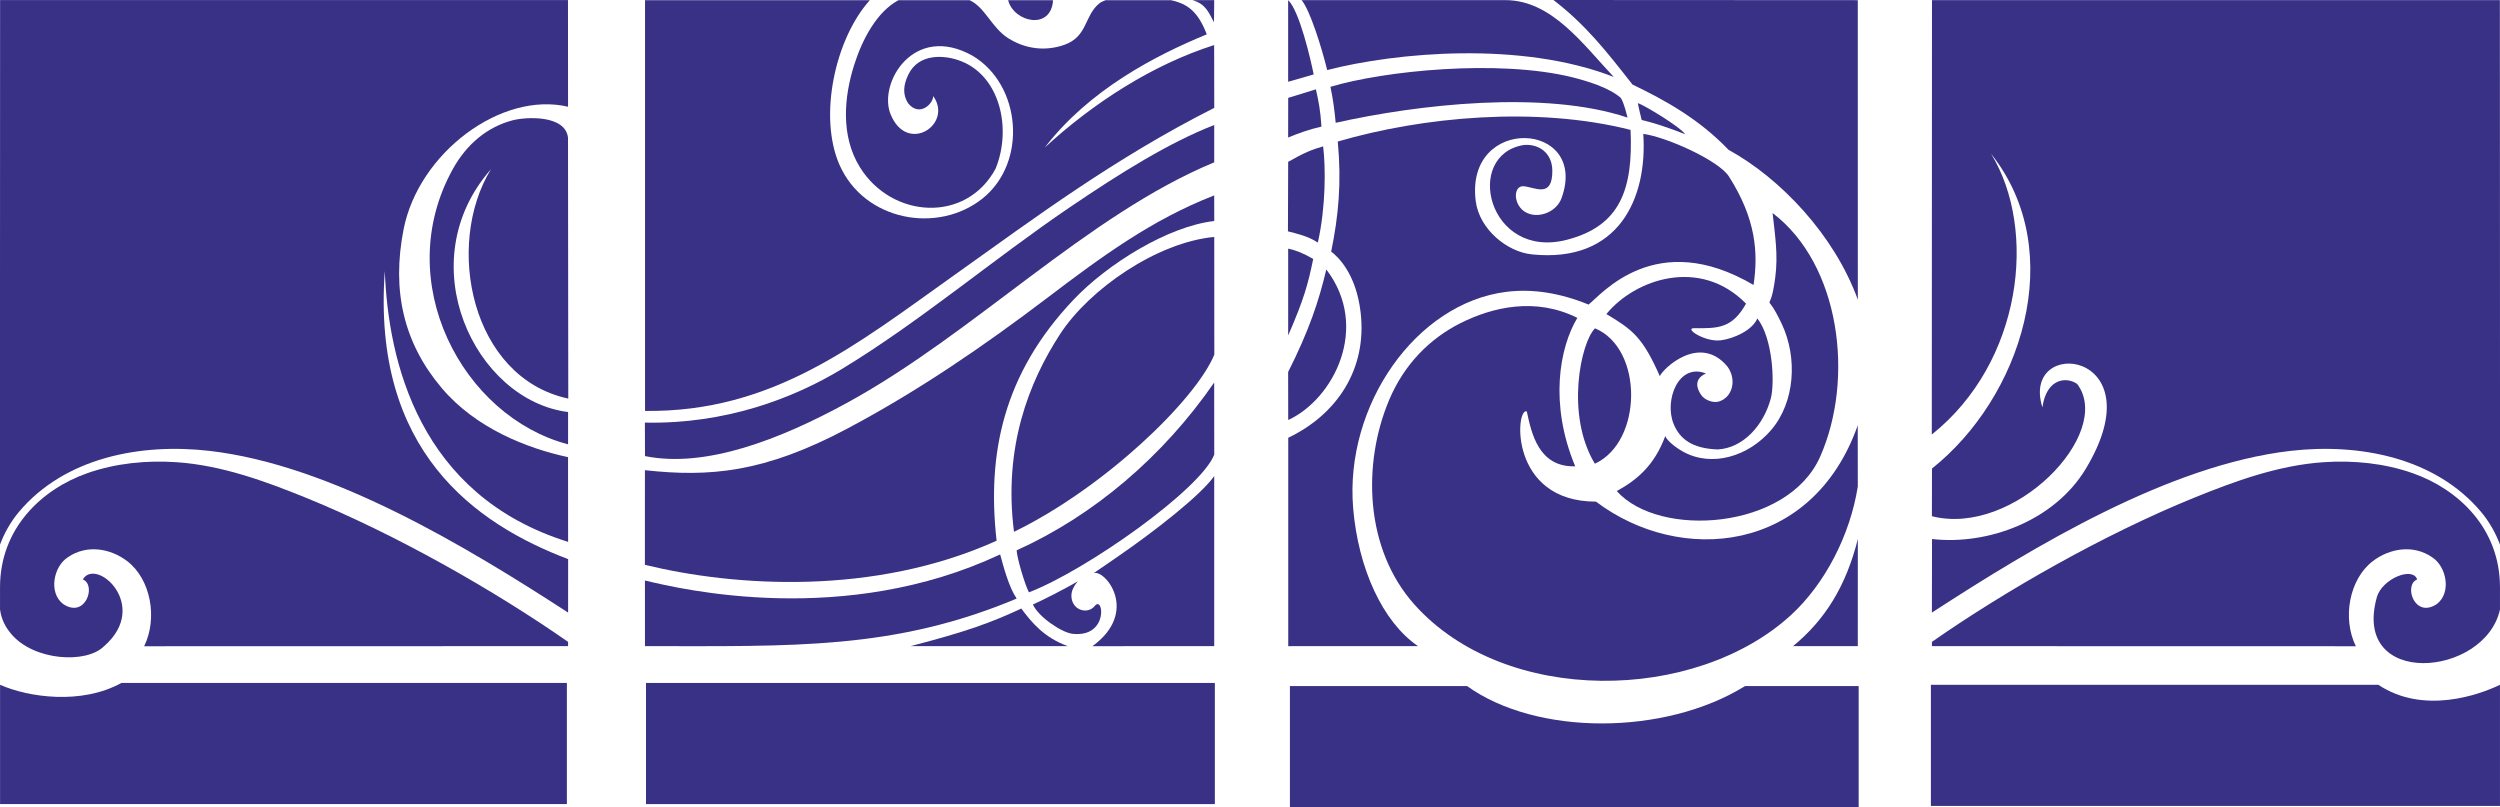 <?xml version="1.0" encoding="UTF-8"?>
<!DOCTYPE svg PUBLIC "-//W3C//DTD SVG 1.1//EN" "http://www.w3.org/Graphics/SVG/1.1/DTD/svg11.dtd">
<!-- Creator: CorelDRAW -->
<svg xmlns="http://www.w3.org/2000/svg" xml:space="preserve" width="371.47mm" height="119.944mm" style="shape-rendering:geometricPrecision; text-rendering:geometricPrecision; image-rendering:optimizeQuality; fill-rule:evenodd; clip-rule:evenodd"
viewBox="0 0 75.176 24.274"
 xmlns:xlink="http://www.w3.org/1999/xlink">
 <defs>
  <style type="text/css">
   <![CDATA[
    .fil0 {fill:#393185}
   ]]>
  </style>
 </defs>
 <g id="Layer_x0020_1">
  <g id="_258406544">
   <path id="_258411152" class="fil0" d="M-0 16.376c0.128,-0.344 0.325,-0.693 0.568,-0.982 1.373,-1.632 3.653,-2.076 5.737,-1.835 3.645,0.423 7.682,2.853 10.778,4.862l0.001 -1.607c-2.799,-1.064 -5.906,-3.257 -5.513,-8.663 0.102,2.698 1.02,6.74 5.512,8.144l-0.002 -2.548c-1.251,-0.268 -2.781,-0.878 -3.792,-2.07 -1.156,-1.363 -1.515,-2.94 -1.153,-4.781 0.451,-2.297 2.934,-4.159 4.945,-3.686l-0.002 -3.208 -17.077 0 -0.005 16.371z"/>
   <path id="_258411008" class="fil0" d="M19.394 12.357c3.84,0.046 6.351,-1.986 9.325,-4.101 2.393,-1.702 4.779,-3.489 7.794,-5.012l-0.003 -1.889c-1.861,0.592 -3.642,1.748 -5.091,3.079 1.33,-1.731 3.321,-2.765 4.869,-3.401 -0.262,-0.681 -0.57,-0.917 -1.08,-1.028l-1.96 0c-0.081,0.028 -0.146,0.061 -0.191,0.097 -0.458,0.372 -0.345,0.997 -1.055,1.247 -0.569,0.2 -1.169,0.127 -1.689,-0.203 -0.492,-0.312 -0.688,-0.924 -1.156,-1.14l-2.139 -8.09497e-005c-0.65,0.345 -1.092,1.179 -1.337,1.959 -0.296,0.941 -0.414,2.118 0.181,3.071 0.961,1.54 3.191,1.68 4.076,0.036 0.49,-1.202 0.135,-2.764 -1.024,-3.227 -0.522,-0.209 -1.29,-0.24 -1.598,0.394 -0.149,0.306 -0.185,0.597 -0.007,0.869 0.346,0.423 0.758,0.004 0.752,-0.22 0.61,0.846 -0.784,1.776 -1.282,0.545 -0.379,-0.936 0.701,-2.753 2.472,-1.753 1.456,0.871 1.654,3.197 0.298,4.286 -1.348,1.082 -3.565,0.679 -4.307,-1.013 -0.63,-1.437 -0.145,-3.767 0.913,-4.947l-6.759 -0 0 12.353z"/>
   <path id="_258410864" class="fil0" d="M47.367 14.022c-0.783,-1.878 -0.474,-3.565 0.064,-4.463 -1.262,-0.632 -2.559,-0.322 -3.519,0.161 -0.911,0.459 -1.685,1.226 -2.141,2.31 -0.806,1.915 -0.737,4.477 0.765,6.153 2.737,3.053 8.449,2.948 11.322,0.31 1.019,-0.936 1.776,-2.399 2.007,-3.864l-0.002 -1.838c-1.361,3.854 -5.332,4.212 -7.872,2.293 -2.622,0.001 -2.422,-2.845 -2.08,-2.713 0.141,0.648 0.348,1.683 1.456,1.651z"/>
   <path id="_258410720" class="fil0" d="M46.067 7.649c-0.727,-0.067 -1.583,-0.742 -1.692,-1.605 -0.327,-2.604 3.416,-2.411 2.583,-0.09 -0.15,0.419 -0.678,0.623 -1.046,0.447 -0.421,-0.201 -0.425,-0.836 -0.086,-0.8 0.344,0.037 0.861,0.364 0.853,-0.475 -0.006,-0.543 -0.424,-0.805 -0.856,-0.766 -1.826,0.293 -1.084,3.472 1.3,2.849 1.603,-0.418 1.987,-1.519 1.909,-3.303 -2.845,-0.721 -6.268,-0.391 -8.805,0.35 0.117,1.241 0.023,2.225 -0.198,3.309 0.187,0.143 0.751,0.648 0.887,1.84 0.195,1.704 -0.721,3.062 -2.178,3.759l0 6.267 3.9 -0.002c-1.065,-0.729 -1.797,-2.341 -1.948,-4.148 -0.259,-3.091 1.888,-6.171 4.616,-6.506 0.782,-0.096 1.606,0.034 2.463,0.384 0.386,-0.304 2.023,-2.317 4.961,-0.589 0.144,-0.964 0.076,-1.983 -0.741,-3.264 -0.307,-0.482 -1.875,-1.185 -2.575,-1.28 0.13,1.93 -0.733,3.891 -3.344,3.624z"/>
   <path id="_258410576" class="fil0" d="M3.133 19.429c1.394,-1.221 -0.246,-2.686 -0.643,-2.005 0.417,0.165 0.081,1.197 -0.597,0.736 -0.441,-0.345 -0.283,-1.132 0.152,-1.406 0.557,-0.383 1.269,-0.271 1.782,0.122 0.705,0.54 0.921,1.714 0.507,2.557l12.748 -0.003 -6.07123e-005 -0.128c-2.214,-1.546 -5.18,-3.234 -7.868,-4.328 -1.256,-0.511 -2.553,-0.981 -3.892,-1.074 -0.917,-0.064 -1.849,0.03 -2.703,0.331 -1.362,0.48 -2.62,1.652 -2.619,3.433l0 0.665c0.046,0.321 0.174,0.542 0.338,0.736 0.684,0.811 2.267,0.901 2.793,0.364z"/>
   <path id="_258410432" class="fil0" d="M19.393 16.985c2.708,0.66 6.896,0.935 10.575,-0.725 -0.295,-2.623 0.204,-5.023 2.314,-7.248 1.015,-1.07 2.831,-2.206 4.231,-2.366l-0.001 -0.77c-1.873,0.725 -3.412,1.86 -5.003,3.068 -1.952,1.482 -3.905,2.816 -6.031,3.945 -2.497,1.326 -4.136,1.463 -6.085,1.25l-0.001 2.847z"/>
   <path id="_258410288" class="fil0" d="M55.866 9.01l-0.001 -9.005 -9.153 -0.005c0.975,0.748 1.598,1.548 2.378,2.543 0.987,0.474 2.002,1.037 2.888,1.962 1.559,0.856 3.179,2.555 3.888,4.506z"/>
   <path id="_258410144" class="fil0" d="M36.512 7.125c-1.717,0.162 -3.747,1.56 -4.633,2.919 -0.945,1.45 -1.711,3.417 -1.388,5.948 2.719,-1.323 5.46,-3.961 6.024,-5.328l-0.002 -3.54z"/>
   <path id="_258410000" class="fil0" d="M17.082 13.362l-0 -0.972c-2.808,-0.352 -4.784,-4.498 -2.32,-7.3 -1.398,2.283 -0.599,6.27 2.326,6.896l-0.008 -7.846c-0.081,-0.691 -1.263,-0.63 -1.679,-0.519 -0.75,0.201 -1.367,0.712 -1.78,1.455 -1.888,3.396 0.297,7.462 3.462,8.285z"/>
   <path id="_258409856" class="fil0" d="M36.512 3.759c-1.356,0.529 -2.814,1.437 -4.34,2.472 -2.302,1.561 -4.512,3.446 -6.865,4.87 -1.453,0.879 -3.493,1.658 -5.915,1.607l0.003 1.007c1.816,0.37 4.059,-0.497 6.093,-1.611 3.823,-2.094 7.201,-5.637 11.024,-7.223l0 -1.122z"/>
   <path id="_258409712" class="fil0" d="M48.616 14.766c1.274,1.432 5.143,1.168 6.117,-1.033 1.037,-2.342 0.608,-5.78 -1.43,-7.326 0.072,0.673 0.17,1.246 0.08,1.937 -0.17,1.31 -0.359,0.224 0.194,1.393 0.481,1.016 0.403,2.354 -0.319,3.196 -0.68,0.792 -1.777,1.128 -2.645,0.65 -0.333,-0.184 -0.514,-0.393 -0.538,-0.47 -0.324,0.879 -0.849,1.321 -1.458,1.653z"/>
   <path id="_258409568" class="fil0" d="M30.571 18c-0.24,-0.358 -0.392,-0.95 -0.496,-1.328 -4.669,2.191 -9.543,1.06 -10.682,0.784l0.001 1.974c4.455,-0.001 7.488,0.116 11.177,-1.43z"/>
   <path id="_258409424" class="fil0" d="M39.909 2.106c2.087,-0.534 5.838,-0.876 8.617,0.208 -0.926,-0.984 -1.867,-2.31 -3.257,-2.31l-6.13 0c0.251,0.291 0.608,1.436 0.77,2.102z"/>
   <path id="_258409280" class="fil0" d="M50.326 12.746c0.184,0.452 0.558,0.745 1.333,0.769 0.762,-0.046 1.371,-0.722 1.589,-1.529 0.125,-0.461 0.062,-1.818 -0.403,-2.41 -0.156,0.364 -0.717,0.607 -1.095,0.657 -0.478,0.063 -1.124,-0.367 -0.804,-0.364 0.72,0.008 1.143,0.006 1.558,-0.738 -1.38,-1.407 -3.337,-0.742 -4.199,0.313 0.796,0.474 1.091,0.702 1.608,1.869 0.071,-0.204 1.184,-1.296 2.026,-0.298 0.297,0.396 0.162,0.939 -0.255,1.06 -0.169,0.049 -0.426,-0.041 -0.533,-0.204 -0.24,-0.363 -0.054,-0.552 0.149,-0.64 -0.837,-0.33 -1.257,0.82 -0.974,1.513z"/>
   <path id="_258409136" class="fil0" d="M36.512 14.316c-0.421,0.595 -1.823,1.677 -2.848,2.385 -0.23,0.159 -0.531,0.369 -0.776,0.533 0.343,-0.115 1.385,1.162 -0.039,2.197l3.663 -0.001 -0 -5.113z"/>
   <path id="_258408992" class="fil0" d="M36.513 13.674l-0.002 -2.171c-1.544,2.235 -3.628,4.003 -5.941,5.046 0.021,0.272 0.25,1.032 0.37,1.263 1.732,-0.666 5.161,-3.093 5.572,-4.138z"/>
   <path id="_258408848" class="fil0" d="M48.941 3.535c-0.106,-0.43 -0.178,-0.566 -0.213,-0.6 -0.363,-0.31 -1.008,-0.499 -1.442,-0.61 -2.233,-0.552 -5.683,-0.194 -7.279,0.286 0.078,0.364 0.122,0.705 0.158,1.082 2.451,-0.551 6.281,-0.993 8.776,-0.157z"/>
   <path id="_258408704" class="fil0" d="M39.883 8.103c-0.228,0.96 -0.512,1.817 -1.148,3.084l0.002 1.443c1.368,-0.631 2.472,-2.79 1.146,-4.527z"/>
   <path id="_258408560" class="fil0" d="M47.963 9.873c-0.427,0.419 -0.895,2.602 -0.005,4.071 1.438,-0.657 1.47,-3.46 0.005,-4.071z"/>
   <path id="_258408416" class="fil0" d="M53.918 19.43l1.947 -0 0.001 -3.219c-0.354,1.408 -0.981,2.425 -1.948,3.219z"/>
   <path id="_258408272" class="fil0" d="M38.729 6.957c0.314,0.08 0.616,0.151 0.899,0.338 0.244,-1.087 0.236,-2.275 0.159,-2.893 -0.334,0.092 -0.583,0.198 -1.051,0.464l-0.007 2.091z"/>
   <path id="_258408128" class="fil0" d="M32.111 19.43c-0.717,-0.256 -1.092,-0.716 -1.4,-1.131 -0.886,0.414 -1.632,0.692 -3.332,1.131l4.732 -0z"/>
   <path id="_258407984" class="fil0" d="M31.06 18.177c0.165,0.377 0.884,0.858 1.202,0.883 1.076,0.112 0.923,-1.168 0.659,-0.839 -0.189,0.235 -0.584,0.161 -0.682,-0.159 -0.108,-0.352 0.226,-0.614 0.161,-0.575 -0.353,0.208 -1.073,0.575 -1.339,0.69z"/>
   <path id="_258407840" class="fil0" d="M38.736 10.088c0.48,-1.106 0.595,-1.538 0.753,-2.3 -0.289,-0.171 -0.523,-0.263 -0.753,-0.312l0 2.611z"/>
   <path id="_258407696" class="fil0" d="M38.735 2.459l0.768 -0.221c-0.085,-0.424 -0.423,-1.906 -0.768,-2.234l-0 2.455z"/>
   <path id="_258407552" class="fil0" d="M38.735 4.135c0.334,-0.136 0.643,-0.247 1.002,-0.328 -0.034,-0.507 -0.084,-0.748 -0.167,-1.121l-0.833 0.257 -0.002 1.192z"/>
   <path id="_258407408" class="fil0" d="M49.252 3.1c-0.005,0.01 0.105,0.491 0.115,0.509 0.263,0.055 0.848,0.238 1.308,0.431 -0.136,-0.221 -1.248,-0.885 -1.423,-0.94z"/>
   <path id="_258407264" class="fil0" d="M30.314 0.006c0.171,0.662 1.291,0.92 1.352,0.001l-1.352 -0.001z"/>
   <path id="_258407120" class="fil0" d="M36.505 0.67l0.007 -0.667 -0.655 0.001c0.415,0.116 0.503,0.408 0.648,0.666z"/>
   <path id="_258406976" class="fil0" d="M75.176 16.376c-0.128,-0.344 -0.325,-0.693 -0.568,-0.982 -1.373,-1.632 -3.653,-2.076 -5.737,-1.835 -3.645,0.423 -7.682,2.853 -10.778,4.862l0.004 -2.212c1.665,0.191 3.672,-0.536 4.621,-2.108 2.17,-3.594 -1.98,-4.011 -1.302,-1.851 0.128,-0.906 0.757,-0.92 1.049,-0.7 1.108,1.483 -1.903,4.603 -4.372,3.973 0.001,-1.302 0.002,-0.132 0.003,-1.434 2.661,-2.114 4.132,-6.493 1.778,-9.463 1.398,2.283 0.937,6.27 -1.784,8.441 0.002,-3.994 0.004,-9.069 0.006,-13.063l17.077 0 0.005 16.371zm-3.702 1.576c0.164,-0.549 1.076,-0.925 1.212,-0.528 -0.417,0.165 -0.081,1.197 0.597,0.736 0.441,-0.345 0.283,-1.132 -0.152,-1.406 -0.557,-0.383 -1.269,-0.271 -1.782,0.122 -0.705,0.54 -0.921,1.714 -0.507,2.557l-12.748 -0.003 6.07123e-005 -0.128c2.214,-1.546 5.18,-3.234 7.868,-4.328 1.256,-0.511 2.553,-0.981 3.892,-1.074 0.917,-0.064 1.849,0.03 2.703,0.331 1.362,0.48 2.62,1.652 2.619,3.433l0 0.665c-0.452,2.044 -4.477,2.381 -3.701,-0.377z"/>
   <path id="_258406880" class="fil0" d="M0.001 20.592c0.849,0.375 2.441,0.611 3.651,-0.056l13.394 0 0 3.643 -17.045 0 0 -3.588z"/>
   <polygon id="_258406784" class="fil0" points="19.425,20.537 36.531,20.537 36.531,24.18 19.425,24.18 "/>
   <path id="_258406640" class="fil0" d="M38.788 20.63l5.327 0c2.083,1.499 5.939,1.499 8.361,0l3.415 0 0 3.643 -17.103 0 0 -3.643z"/>
   <path id="_258406616" class="fil0" d="M75.175 20.593c-0.617,0.299 -2.296,0.905 -3.656,0l-13.456 0 0 3.643 17.113 0 0 -3.643z"/>
  </g>
 </g>
</svg>
